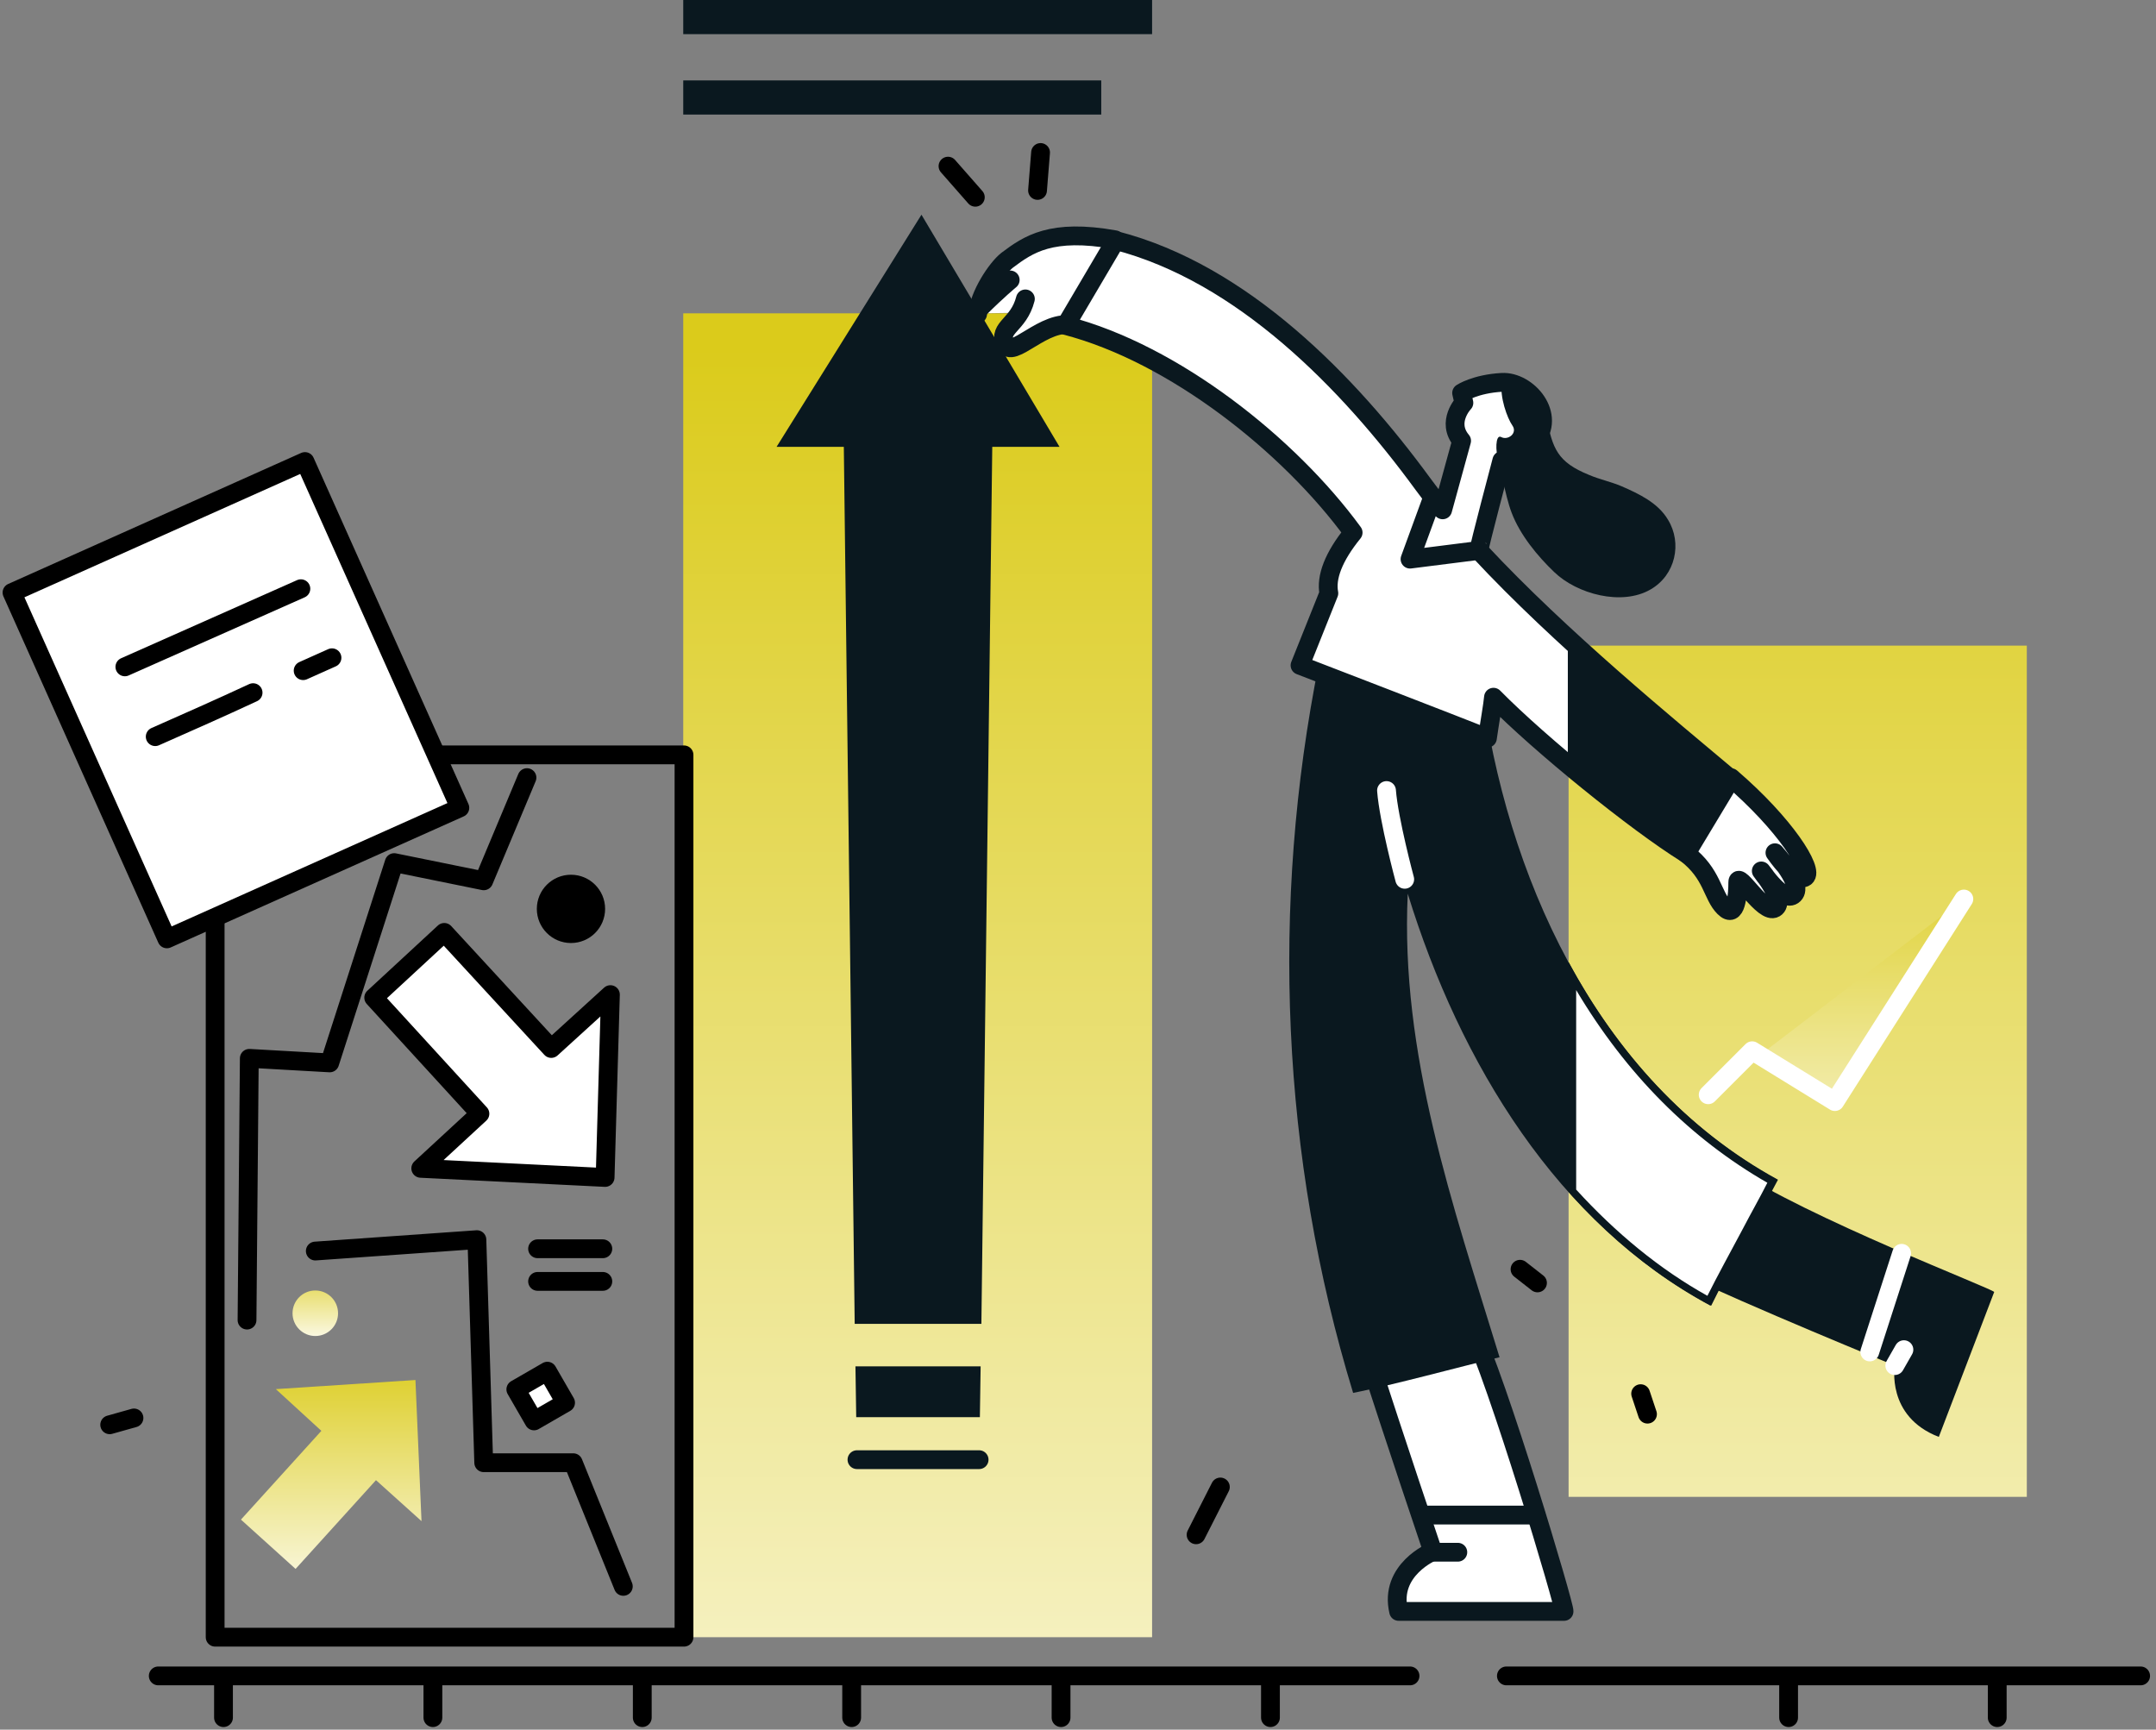 <svg width="359" height="288" viewBox="0 0 359 288" fill="none" xmlns="http://www.w3.org/2000/svg">
<rect x="0" y="0" width="359" height="288" fill="#808080" stroke="none"/>
<path d="M337.49 107.503H261.189V249.24H337.49V107.503Z" fill="url(#paint0_linear_255_4112)"/>
<path d="M284.434 182.287L291.76 174.96L305.53 183.424L327.005 149.695" fill="url(#paint1_linear_255_4112)"/>
<path d="M284.434 182.287L291.76 174.96L305.53 183.424L327.005 149.695" stroke="white" stroke-width="3.13" stroke-miterlimit="10" stroke-linecap="round" stroke-linejoin="round"/>
<path d="M191.837 52.172H113.768V272.609H191.837V52.172Z" fill="url(#paint2_linear_255_4112)"/>
<path d="M163.413 220.437L165.308 67.584H140.422L142.317 220.437H163.413Z" fill="#0A181F"/>
<path d="M163.034 243.05H142.695" stroke="#0A181F" stroke-width="3.13" stroke-miterlimit="10" stroke-linecap="round" stroke-linejoin="round"/>
<path d="M163.161 235.975L163.287 227.512H142.443L142.57 235.975H163.161Z" fill="#0A181F"/>
<path d="M129.307 74.406H176.426L153.435 35.75L129.307 74.406Z" fill="#0A181F"/>
<path d="M183.373 13.391H113.768V19.075H183.373V13.391Z" fill="#0A181F"/>
<path d="M191.837 0H113.768V5.685H191.837V0Z" fill="#0A181F"/>
<path d="M228.217 227.006C232.007 238.881 238.575 258.335 238.575 258.335C238.575 258.335 231.249 261.367 232.891 268.315H260.43C260.682 267.809 249.313 229.659 244.765 220.438C240.723 222.332 228.217 227.006 228.217 227.006Z" fill="white" stroke="#0A181F" stroke-width="3.13" stroke-miterlimit="10" stroke-linecap="round" stroke-linejoin="round"/>
<path d="M279.506 211.847C290.749 217.279 315.509 227.385 315.509 227.385C315.509 227.385 313.993 235.849 322.835 239.259L332.057 215.131C331.931 214.626 300.855 202.752 288.475 194.414C286.833 198.583 279.506 211.847 279.506 211.847Z" fill="#0A181F"/>
<path d="M284.811 217.405C287.716 211.468 292.896 202.246 295.928 196.435C267.378 180.771 251.84 148.811 247.04 116.724C237.944 114.324 228.975 111.671 220.259 108.387C220.006 109.018 219.753 109.65 219.627 110.408C211.542 150.706 213.311 192.646 225.312 231.933C231.754 230.669 243.376 227.511 249.693 225.995C241.86 200.478 233.144 175.465 234.407 148.811C243.124 177.108 259.42 203.762 284.811 217.405Z" fill="#0A181F"/>
<path d="M284.557 216.521C276.219 211.973 268.64 205.783 261.818 198.204V162.58C270.408 177.613 281.651 189.108 295.168 196.688C293.905 199.088 292.389 201.993 290.747 205.025C288.473 209.068 286.199 213.236 284.557 216.521Z" fill="white"/>
<path d="M262.451 164.854C270.788 178.876 281.526 189.613 294.285 196.94C293.148 199.214 291.632 201.867 290.116 204.772C288.095 208.562 285.947 212.478 284.305 215.763C276.346 211.341 269.02 205.278 262.451 198.077V164.854ZM261.188 160.18V198.456C268.009 206.036 275.841 212.605 284.937 217.405C287.842 211.468 293.021 202.246 296.053 196.435C280.768 188.098 269.272 175.212 261.188 160.18Z" fill="#0A181F"/>
<path d="M237.186 252.271H255.755" stroke="#0A181F" stroke-width="3.13" stroke-miterlimit="10" stroke-linecap="round" stroke-linejoin="round"/>
<path d="M316.646 208.689L311.34 225.112" stroke="white" stroke-width="3.13" stroke-miterlimit="10" stroke-linecap="round" stroke-linejoin="round"/>
<path d="M238.576 258.461H242.745" stroke="#0A181F" stroke-width="3.13" stroke-miterlimit="10" stroke-linecap="round" stroke-linejoin="round"/>
<path d="M315.508 227.385L317.024 224.732" stroke="white" stroke-width="3.13" stroke-miterlimit="10" stroke-linecap="round" stroke-linejoin="round"/>
<path d="M230.871 131.631C231.25 136.558 233.903 146.411 233.903 146.411" stroke="white" stroke-width="3.13" stroke-miterlimit="10" stroke-linecap="round" stroke-linejoin="round"/>
<path d="M183.119 39.665C178.319 39.539 164.423 48.761 163.033 52.172L171.623 52.045L181.224 47.118L185.645 40.044L183.119 39.665Z" fill="white"/>
<path d="M185.646 39.918C175.035 38.023 171.245 40.676 167.708 43.329C165.939 44.718 163.034 49.14 162.781 52.298" fill="white"/>
<path d="M185.646 39.918C175.035 38.023 171.245 40.676 167.708 43.329C165.939 44.718 163.034 49.14 162.781 52.298" stroke="#0A181F" stroke-width="3.13" stroke-miterlimit="10" stroke-linecap="round" stroke-linejoin="round"/>
<path d="M163.16 51.287C166.066 48.382 168.213 46.613 168.213 46.613Z" fill="white"/>
<path d="M163.16 51.287C166.066 48.382 168.213 46.613 168.213 46.613" stroke="#0A181F" stroke-width="3.13" stroke-miterlimit="10" stroke-linecap="round" stroke-linejoin="round"/>
<path d="M171.623 51.287L177.308 45.602L184.761 47.624L182.74 55.709L172.255 53.814L171.623 51.287Z" fill="white"/>
<path d="M170.739 49.77C169.602 54.192 166.192 54.444 167.328 57.224C168.465 60.129 173.897 52.929 178.824 54.192" fill="white"/>
<path d="M170.739 49.77C169.602 54.192 166.192 54.444 167.328 57.224C168.465 60.129 173.897 52.929 178.824 54.192" stroke="#0A181F" stroke-width="3.13" stroke-miterlimit="10" stroke-linecap="round" stroke-linejoin="round"/>
<path d="M280.77 142.115C285.191 145.526 285.065 149.063 287.086 151.084C289.107 153.105 289.36 148.936 289.36 146.915C289.36 144.894 293.655 152.347 295.55 151.21C297.444 150.073 293.276 145.02 293.276 145.02C293.276 145.02 297.065 150.579 298.708 148.936C300.35 147.294 295.55 141.989 295.55 141.989C295.55 141.989 299.087 147.168 300.603 146.031C302.118 144.894 297.192 137.188 288.223 129.482" fill="white"/>
<path d="M280.77 142.115C285.191 145.526 285.065 149.063 287.086 151.084C289.107 153.105 289.36 148.936 289.36 146.915C289.36 144.894 293.655 152.347 295.55 151.21C297.444 150.073 293.276 145.02 293.276 145.02C293.276 145.02 297.065 150.579 298.708 148.936C300.35 147.294 295.55 141.989 295.55 141.989C295.55 141.989 299.087 147.168 300.603 146.031C302.118 144.894 297.192 137.188 288.223 129.482" stroke="#0A181F" stroke-width="3.13" stroke-miterlimit="10" stroke-linecap="round" stroke-linejoin="round"/>
<path d="M280.769 142.115C272.432 136.935 256.515 124.05 248.683 116.092C248.557 117.481 248.051 120.26 247.672 122.913C245.019 121.776 216.47 110.786 216.47 110.786L221.27 98.785C220.765 96.132 222.028 92.722 225.313 88.679C214.701 74.152 195.5 58.866 177.436 54.192L185.773 40.044C206.869 45.476 224.555 63.667 236.935 80.594C237.314 81.1 237.693 81.605 238.072 82.11C240.472 85.268 243.377 88.553 246.409 91.837C259.8 106.238 277.864 121.018 288.223 129.735L280.769 142.115Z" fill="white" stroke="#0A181F" stroke-width="3.13" stroke-miterlimit="10" stroke-linecap="round" stroke-linejoin="round"/>
<path d="M288.096 129.608L280.643 141.988C275.716 138.956 268.137 133.145 261.062 127.208V107.375H262.326C271.926 116.218 281.527 124.05 288.096 129.608Z" fill="#0A181F"/>
<path d="M250.072 63.668C245.651 63.921 243.377 65.437 243.377 65.437L243.756 67.079C243.756 67.079 240.724 70.237 243.377 73.395L240.219 84.891C239.714 84.259 239.082 83.501 238.577 82.743L234.787 93.102L245.777 91.713L246.283 91.586C246.156 91.46 250.072 76.68 250.072 76.68C250.199 76.68 250.578 76.68 250.578 76.553C250.704 76.553 250.957 76.427 251.209 76.427H251.336C251.462 76.427 251.588 76.301 251.841 76.301C252.094 76.174 252.473 76.048 252.725 75.922C252.852 75.796 253.104 75.669 253.231 75.543C253.989 75.038 254.746 74.406 255.504 73.522C259.294 69.1 254.368 63.416 250.072 63.668Z" fill="white" stroke="#0A181F" stroke-width="3.13" stroke-miterlimit="10" stroke-linecap="round" stroke-linejoin="round"/>
<path d="M249.946 72.763C248.935 72.258 249.062 75.542 249.441 76.048C249.567 76.3 250.577 82.49 251.714 85.396C253.104 89.059 256.009 92.596 258.789 95.249C262.578 98.912 270.032 100.934 274.832 98.154C279.001 95.754 280.138 90.449 277.737 86.532C276.095 83.753 272.937 82.237 270.032 80.974C268.263 80.216 266.368 79.837 264.6 79.079C259.294 76.932 258.536 74.658 257.525 69.605C257.399 69.1 257.02 68.847 256.641 68.721C255.883 65.815 252.851 63.415 250.072 63.668C249.693 66.068 250.956 69.605 251.841 70.868C252.725 72.132 251.083 73.395 249.946 72.763Z" fill="#0A181F"/>
<path d="M113.895 125.693H35.826V272.609H113.895V125.693Z" stroke="black" stroke-width="3.13" stroke-miterlimit="10" stroke-linecap="round" stroke-linejoin="round"/>
<path d="M70.186 253.282L69.176 229.785L45.932 231.301L53.512 238.249L40.121 253.029L49.217 261.24L62.607 246.46L70.186 253.282Z" fill="url(#paint3_linear_255_4112)"/>
<path d="M70.061 194.541L100.758 196.057L101.642 165.613L91.789 174.582L73.977 155.254L62.228 166.118L79.914 185.446L70.061 194.541Z" fill="white" stroke="black" stroke-width="3.13" stroke-miterlimit="10" stroke-linecap="round" stroke-linejoin="round"/>
<path d="M52.502 208.31L79.409 206.415L80.546 243.555H95.453L103.79 264.146" stroke="black" stroke-width="3.13" stroke-miterlimit="10" stroke-linecap="round" stroke-linejoin="round"/>
<path d="M41.133 219.806L41.512 176.224L54.902 176.982L65.64 143.632L80.546 146.664L87.747 129.483" stroke="black" stroke-width="3.13" stroke-miterlimit="10" stroke-linecap="round" stroke-linejoin="round"/>
<path d="M95.073 157.022C98.213 157.022 100.758 154.477 100.758 151.337C100.758 148.197 98.213 145.652 95.073 145.652C91.934 145.652 89.389 148.197 89.389 151.337C89.389 154.477 91.934 157.022 95.073 157.022Z" fill="black"/>
<path d="M52.501 222.458C54.594 222.458 56.29 220.762 56.29 218.669C56.29 216.576 54.594 214.879 52.501 214.879C50.408 214.879 48.711 216.576 48.711 218.669C48.711 220.762 50.408 222.458 52.501 222.458Z" fill="url(#paint4_linear_255_4112)"/>
<path d="M91.142 228.312L85.891 231.344L88.922 236.595L94.174 233.563L91.142 228.312Z" fill="white" stroke="black" stroke-width="3.13" stroke-miterlimit="10" stroke-linecap="round" stroke-linejoin="round"/>
<path d="M89.514 207.931H100.378" stroke="black" stroke-width="3.13" stroke-miterlimit="10" stroke-linecap="round" stroke-linejoin="round"/>
<path d="M89.514 213.363H100.378" stroke="black" stroke-width="3.13" stroke-miterlimit="10" stroke-linecap="round" stroke-linejoin="round"/>
<path d="M50.781 76.849L2 98.667L27.789 156.328L76.571 134.51L50.781 76.849Z" fill="white" stroke="black" stroke-width="3.13" stroke-miterlimit="10" stroke-linecap="round" stroke-linejoin="round"/>
<path d="M20.793 111.039L50.1 98.027" stroke="black" stroke-width="3.13" stroke-miterlimit="10" stroke-linecap="round" stroke-linejoin="round"/>
<path d="M50.478 111.671C52.121 110.913 53.637 110.281 55.279 109.523Z" fill="white"/>
<path d="M50.478 111.671C52.121 110.913 53.637 110.281 55.279 109.523" stroke="black" stroke-width="3.13" stroke-miterlimit="10" stroke-linecap="round" stroke-linejoin="round"/>
<path d="M25.846 122.661C31.278 120.261 36.71 117.86 42.142 115.334Z" fill="white"/>
<path d="M25.846 122.661C31.278 120.261 36.71 117.86 42.142 115.334" stroke="black" stroke-width="3.13" stroke-miterlimit="10" stroke-linecap="round" stroke-linejoin="round"/>
<path d="M26.352 279.053H234.788" stroke="black" stroke-width="3.13" stroke-miterlimit="10" stroke-linecap="round" stroke-linejoin="round"/>
<path d="M250.832 279.053H356.44" stroke="black" stroke-width="3.13" stroke-miterlimit="10" stroke-linecap="round" stroke-linejoin="round"/>
<path d="M37.215 279.432V286.001" stroke="black" stroke-width="3.13" stroke-miterlimit="10" stroke-linecap="round" stroke-linejoin="round"/>
<path d="M72.082 279.432V286.001" stroke="black" stroke-width="3.13" stroke-miterlimit="10" stroke-linecap="round" stroke-linejoin="round"/>
<path d="M106.947 279.432V286.001" stroke="black" stroke-width="3.13" stroke-miterlimit="10" stroke-linecap="round" stroke-linejoin="round"/>
<path d="M141.812 279.432V286.001" stroke="black" stroke-width="3.13" stroke-miterlimit="10" stroke-linecap="round" stroke-linejoin="round"/>
<path d="M176.678 279.432V286.001" stroke="black" stroke-width="3.13" stroke-miterlimit="10" stroke-linecap="round" stroke-linejoin="round"/>
<path d="M211.545 279.432V286.001" stroke="black" stroke-width="3.13" stroke-miterlimit="10" stroke-linecap="round" stroke-linejoin="round"/>
<path d="M297.824 279.432V286.001" stroke="black" stroke-width="3.13" stroke-miterlimit="10" stroke-linecap="round" stroke-linejoin="round"/>
<path d="M332.564 279.432V286.001" stroke="black" stroke-width="3.13" stroke-miterlimit="10" stroke-linecap="round" stroke-linejoin="round"/>
<path d="M273.189 232.06L274.326 235.47" stroke="black" stroke-width="3.13" stroke-miterlimit="10" stroke-linecap="round" stroke-linejoin="round"/>
<path d="M253.104 211.342L256.009 213.616" stroke="black" stroke-width="3.13" stroke-miterlimit="10" stroke-linecap="round" stroke-linejoin="round"/>
<path d="M203.205 247.598L199.162 255.556" stroke="black" stroke-width="3.13" stroke-miterlimit="10" stroke-linecap="round" stroke-linejoin="round"/>
<path d="M162.403 32.844L157.855 27.665" stroke="black" stroke-width="3.13" stroke-miterlimit="10" stroke-linecap="round" stroke-linejoin="round"/>
<path d="M172.762 31.708L173.267 25.392" stroke="black" stroke-width="3.13" stroke-miterlimit="10" stroke-linecap="round" stroke-linejoin="round"/>
<path d="M22.308 236.102L18.266 237.238" stroke="black" stroke-width="3.13" stroke-miterlimit="10" stroke-linecap="round" stroke-linejoin="round"/>
<defs>
<linearGradient id="paint0_linear_255_4112" x1="299.318" y1="58.093" x2="299.318" y2="415.183" gradientUnits="userSpaceOnUse">
<stop stop-color="#DBCB1B"/>
<stop offset="0.842" stop-color="white"/>
</linearGradient>
<linearGradient id="paint1_linear_255_4112" x1="305.707" y1="137.937" x2="305.707" y2="222.913" gradientUnits="userSpaceOnUse">
<stop stop-color="#DBCB1B"/>
<stop offset="0.842" stop-color="white"/>
</linearGradient>
<linearGradient id="paint2_linear_255_4112" x1="152.834" y1="58.093" x2="152.834" y2="415.183" gradientUnits="userSpaceOnUse">
<stop stop-color="#DBCB1B"/>
<stop offset="0.842" stop-color="white"/>
</linearGradient>
<linearGradient id="paint3_linear_255_4112" x1="55.132" y1="225.148" x2="55.132" y2="269.959" gradientUnits="userSpaceOnUse">
<stop stop-color="#DBCB1B"/>
<stop offset="1" stop-color="white"/>
</linearGradient>
<linearGradient id="paint4_linear_255_4112" x1="52.563" y1="209.074" x2="52.563" y2="227.461" gradientUnits="userSpaceOnUse">
<stop stop-color="#DBCB1B"/>
<stop offset="0.842" stop-color="white"/>
</linearGradient>
</defs>
</svg>
